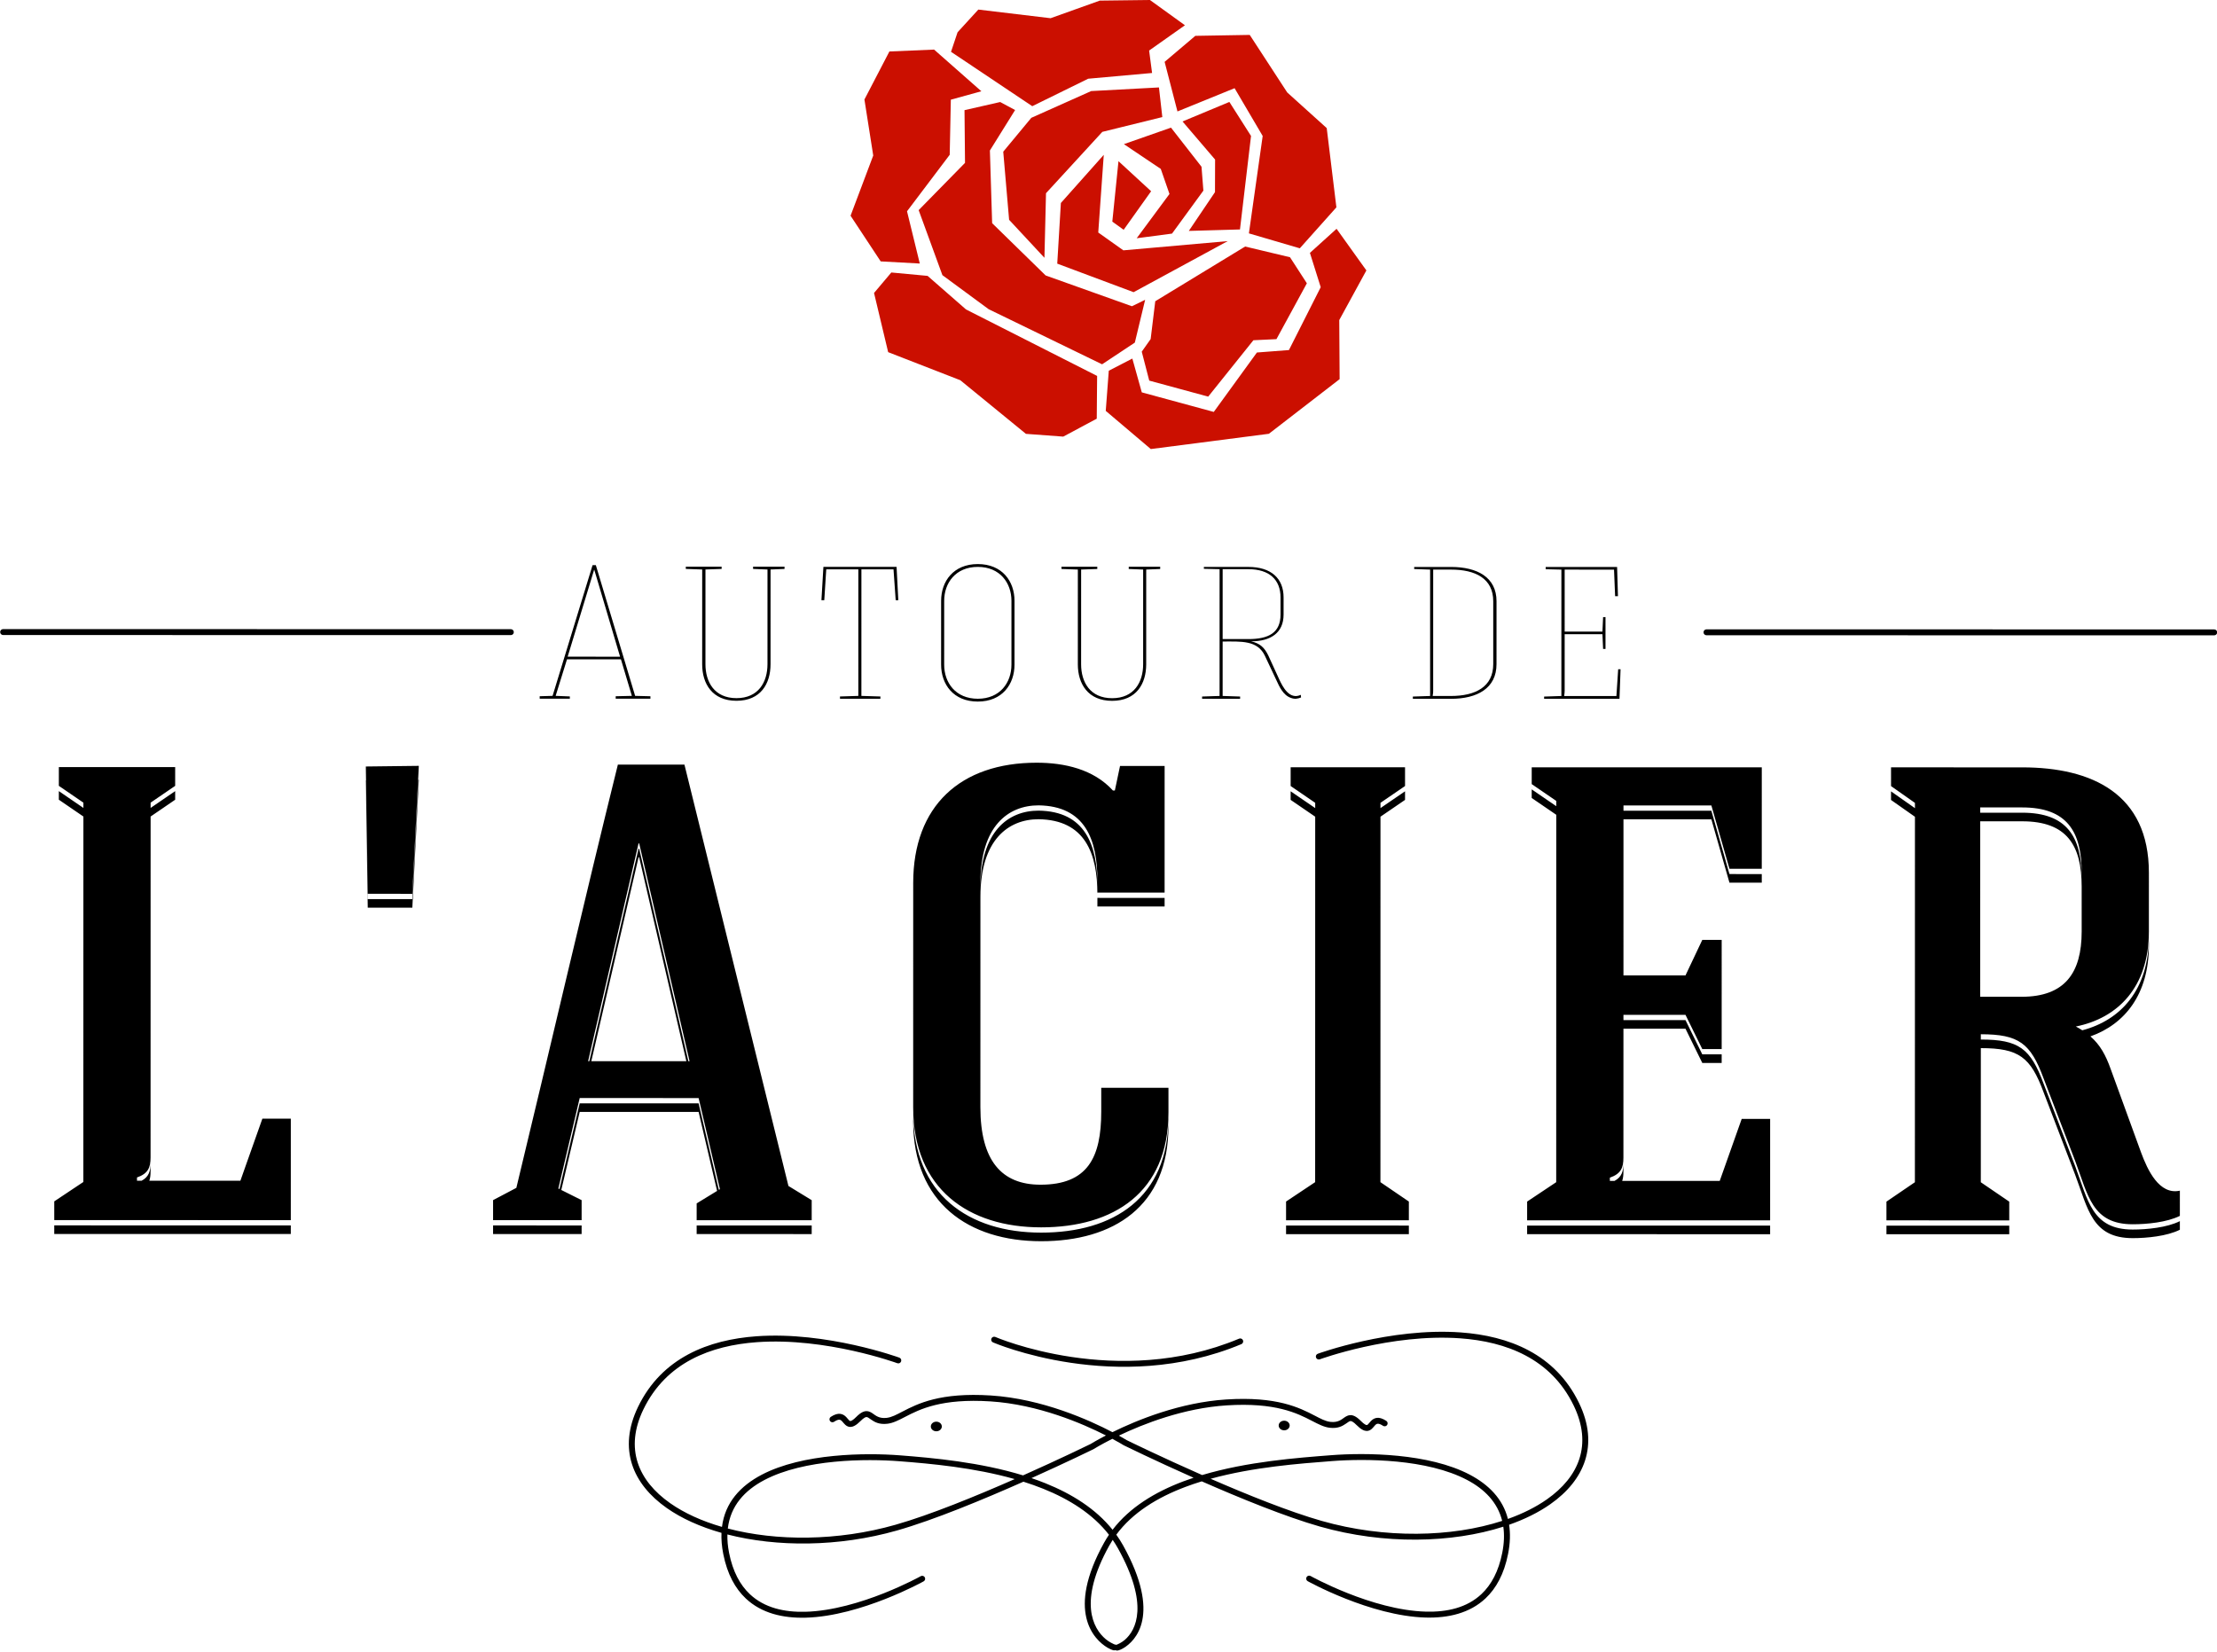 <?xml version="1.0" encoding="UTF-8" standalone="no"?>
<!DOCTYPE svg PUBLIC "-//W3C//DTD SVG 1.1//EN" "http://www.w3.org/Graphics/SVG/1.1/DTD/svg11.dtd">
<svg width="100%" height="100%" viewBox="0 0 1310 976" version="1.1" xmlns="http://www.w3.org/2000/svg" xmlns:xlink="http://www.w3.org/1999/xlink" xml:space="preserve" xmlns:serif="http://www.serif.com/" style="fill-rule:evenodd;clip-rule:evenodd;stroke-linejoin:round;stroke-miterlimit:2;">
    <g transform="matrix(1,0,0,1,-123.159,-78.36)">
        <g transform="matrix(1,0.007,0.007,-1,-1.659,1124.62)">
            <path d="M210.605,350.026L264.41,350.396L277.142,387.143L293.944,387.258L294.355,327.307L154.595,326.347L154.519,337.421L171.624,348.995L170.142,564.95L155.563,574.779L155.528,579.858L170.107,570.029L170.085,573.146L155.507,582.975L155.431,594.049L224.165,594.521L224.241,583.447L209.799,573.419L209.82,570.302L224.263,580.33L224.297,575.251L209.855,565.223L211.238,363.778C211.279,357.668 209.776,354.221 203.3,351.885L203.313,349.976L206.087,349.995C210.243,352.289 211.294,355.539 211.259,360.661L211.294,355.582C211.309,353.42 211.13,351.591 210.605,350.026ZM700.487,521.238L701.34,396.928C701.558,365.234 714.256,351.192 737.167,351.349C765.043,351.54 772.952,367.633 772.766,394.745L772.669,408.874L812.382,409.147L812.482,394.636C812.807,347.286 780.491,326.442 737.722,326.149C694.954,325.855 661.96,348.16 661.627,396.656L660.717,529.161C660.405,574.602 688.106,600.378 733.165,600.687C749.585,600.8 766.795,597.099 778.337,584.577L779.483,584.584L782.438,599.116L808.786,599.297L809.3,524.453L769.586,524.18L769.593,523.239C769.428,547.297 762.036,567.103 734.54,567.297C716.592,567.173 700.256,554.841 700.487,521.238ZM769.558,528.318L769.537,531.435C769.372,555.492 761.98,575.299 734.483,575.492C716.536,575.369 700.2,563.037 700.431,529.433L700.452,526.317C700.221,559.92 716.557,572.252 734.505,572.375C762.001,572.182 769.393,552.375 769.558,528.318ZM936.533,570.21L938.015,354.255L954.895,342.915L954.971,331.841L882.418,331.343L882.342,342.417L899.447,353.99L897.965,569.946L883.386,579.775L883.351,584.853L897.93,575.025L897.909,578.142L883.33,587.97L883.254,599.044L950.843,599.508L950.919,588.434L936.476,578.406L936.498,575.289L950.94,585.317L950.975,580.238L936.533,570.21ZM1080.86,355.999L1138.49,356.395L1151.22,393.142L1168.02,393.258L1168.43,333.306L1024.85,332.32L1024.78,343.394L1041.88,354.968L1040.39,572.069L1025.81,581.898L1025.78,586.977L1040.36,577.148L1040.33,580.265L1025.76,590.093L1025.69,600.022L1161.63,600.955L1162.04,541.003L1142.95,540.872L1132,578.221L1080.07,577.864L1080.09,574.747L1132.02,575.104L1142.97,537.755L1162.06,537.886L1162.1,532.807L1143,532.676L1132.06,570.025L1080.12,569.669L1080.76,477.435L1117.41,477.687L1127.2,498.757L1138.65,498.836L1139.1,434.302L1127.64,434.223L1117.57,454.394L1080.91,454.142L1080.94,451.025L1117.6,451.277L1127.66,431.106L1139.12,431.185L1139.15,426.106L1127.7,426.027L1117.63,446.198L1080.97,445.946L1081.49,369.751C1081.54,363.641 1080.03,360.194 1073.56,357.858L1073.57,355.949L1076.34,355.968C1080.5,358.262 1081.55,361.512 1081.52,366.634L1081.55,361.555C1081.57,359.393 1081.39,357.564 1080.86,355.999ZM1292.22,435.94L1292.76,356.69L1309.64,345.349L1309.72,334.275L1237.16,333.778L1237.09,344.851L1253.81,356.423L1252.33,572.378L1238.13,582.209L1238.1,587.288L1252.3,577.457L1252.27,580.574L1238.08,590.405L1238,601.479L1315.52,602.011C1356.76,602.294 1390.47,586.869 1390.79,540.282L1391.03,505.533C1391.25,472.693 1373.05,454.238 1348.26,449.103C1349.63,448.386 1350.91,447.652 1352.1,446.896C1374.92,453.08 1391.26,471.284 1391.05,502.416L1391.09,497.337C1391.28,468.436 1377.21,450.677 1356.93,443.332C1362.67,438.383 1366.05,432.347 1369.06,424.042L1387.34,374.905C1391.23,364.621 1398.21,349.776 1410.41,352.533L1410.51,337.64C1402.9,333.769 1391.07,332.543 1382.67,332.485C1358.61,332.32 1356.2,349.488 1348.43,369.674L1329.38,418.423C1321.6,438.991 1314.69,444.29 1292.16,444.136L1292.18,441.019C1314.71,441.173 1321.62,435.874 1329.4,415.306L1348.45,366.557C1356.22,346.371 1358.63,329.203 1382.69,329.368C1391.09,329.426 1402.92,330.652 1410.53,334.523L1410.57,329.445C1402.96,325.574 1391.13,324.347 1382.73,324.289C1358.67,324.124 1356.26,341.292 1348.48,361.478L1329.44,410.228C1321.66,430.796 1314.75,436.094 1292.22,435.94ZM1351.1,536.892L1351.08,540.009C1350.91,564.448 1342.03,578.517 1315.68,578.336L1290.86,578.165L1290.88,575.049L1315.7,575.219C1342.05,575.4 1350.93,561.331 1351.1,536.892ZM1290.92,569.97L1291.63,466.281L1316.07,466.449C1341.65,466.624 1351.48,480.821 1351.32,505.26L1351.13,531.813C1350.96,556.252 1342.09,570.321 1315.74,570.14L1290.92,569.97ZM454.051,346.25L466.11,340.324L466.192,328.486L413.877,328.127L413.796,339.965L427.493,347.314C446.043,426.49 466.793,519.047 485.728,597.843L525.06,598.113L588.248,349.563L602.052,341.257L602.134,329.419L534.163,328.952L534.094,338.881L546.113,346.339L534.869,392.936L464.607,392.454L454.051,346.25ZM547.148,346.982L547.784,347.376L534.813,401.132L464.551,400.649L452.316,347.103L452.976,346.779L464.572,397.533L534.834,398.015L547.148,346.982ZM528.596,422.856L529.317,422.861L498.649,551.343L498.267,551.34L469.366,422.449L470.087,422.454L498.289,548.223L498.671,548.226L528.596,422.856ZM471.263,422.463L527.42,422.848L498.705,543.147L498.324,543.145L471.263,422.463ZM550.12,144.3C537.597,147.753 526.532,152.632 517.694,158.745C507.507,165.791 500.246,174.478 496.971,184.48C493.682,194.527 494.383,205.926 500.299,218.395C514.176,247.646 541.754,258.373 569.916,260.608C611.611,263.917 654.484,248.572 654.484,248.572C655.394,248.246 655.867,247.244 655.542,246.334C655.216,245.425 654.214,244.951 653.304,245.277C653.304,245.277 611.17,260.371 570.193,257.119C543.241,254.98 516.742,244.889 503.461,216.895C497.995,205.375 497.258,194.851 500.297,185.569C503.351,176.242 510.186,168.194 519.685,161.623C528.089,155.811 538.554,151.156 550.388,147.823C552.098,162.24 561.122,172.103 573.553,178.763C597.724,191.713 635.128,192.262 655.265,190.847C675.126,189.452 702.654,187.111 728.074,179.51C749.817,189.373 766.58,197.705 767.841,198.333C768.363,198.661 771.592,200.664 776.873,203.448C762.961,210.401 736.772,221.482 708.521,223.1C679.609,224.757 666.801,218.168 658.176,213.619C654.189,211.516 651.012,209.867 647.667,209.459C642.953,208.884 640.278,210.346 638.218,211.746C637.577,212.182 637.01,212.613 636.45,212.942C636.11,213.143 635.786,213.312 635.42,213.336C635.072,213.359 634.703,213.235 634.258,212.984C633.556,212.59 632.76,211.924 631.791,210.931C629.188,208.263 627.297,207.466 625.93,207.428C624.724,207.394 623.744,207.857 622.872,208.618C622.263,209.149 621.712,209.853 621.112,210.514C620.606,211.071 620.083,211.659 619.205,211.651C618.415,211.644 617.459,211.246 616.177,210.393C615.373,209.858 614.285,210.076 613.75,210.88C613.215,211.684 613.434,212.772 614.238,213.307C616.558,214.851 618.312,215.245 619.666,215.133C621.203,215.006 622.354,214.249 623.329,213.263C623.837,212.749 624.292,212.17 624.762,211.662C625.088,211.31 625.359,210.913 625.832,210.927C626.144,210.935 626.487,211.092 626.916,211.356C627.587,211.77 628.36,212.426 629.286,213.375C632.083,216.244 634.065,216.934 635.652,216.828C636.793,216.752 637.826,216.254 638.91,215.524C640.674,214.338 642.728,212.383 647.243,212.933C650.214,213.296 653.001,214.846 656.543,216.714C665.483,221.431 678.75,228.311 708.721,226.595C739.135,224.852 767.208,212.372 780.709,205.418C795.296,212.723 820.555,223.277 847.816,225.214C877.76,227.342 891.121,220.644 900.125,216.052C903.692,214.233 906.5,212.721 909.475,212.399C913.998,211.91 916.025,213.893 917.772,215.104C918.846,215.848 919.872,216.361 921.012,216.452C922.597,216.579 924.588,215.917 927.425,213.087C928.364,212.151 929.146,211.505 929.822,211.101C930.255,210.843 930.601,210.691 930.912,210.686C931.386,210.679 931.651,211.079 931.972,211.436C932.435,211.95 932.882,212.535 933.383,213.056C934.344,214.056 935.485,214.828 937.02,214.976C938.373,215.106 940.132,214.737 942.473,213.225C943.284,212.701 943.518,211.616 942.994,210.805C942.469,209.994 941.385,209.761 940.574,210.285C939.28,211.12 938.319,211.504 937.529,211.501C936.651,211.497 936.136,210.902 935.638,210.338C935.046,209.669 934.505,208.957 933.904,208.419C933.042,207.646 932.068,207.169 930.862,207.187C929.495,207.206 927.593,207.977 924.954,210.609C923.972,211.589 923.166,212.243 922.459,212.628C922.01,212.872 921.64,212.991 921.292,212.964C920.926,212.934 920.604,212.761 920.267,212.556C919.712,212.219 919.151,211.78 918.516,211.336C916.476,209.907 913.821,208.409 909.099,208.919C905.75,209.281 902.55,210.886 898.535,212.934C889.848,217.364 876.951,223.776 848.064,221.723C822.674,219.918 799.058,210.482 784.513,203.404C787.112,201.987 788.691,201.037 789.053,200.817C790.428,200.155 809.721,190.893 833.881,180.45C860.466,188.589 889.731,191.005 910.185,192.725C930.3,194.416 967.709,194.38 992.056,181.763C1003.18,175.997 1011.65,167.665 1014.74,155.781C1023.44,158.949 1031.2,162.887 1037.69,167.513C1047.1,174.214 1053.83,182.355 1056.75,191.723C1059.66,201.046 1058.78,211.558 1053.16,223.002C1039.49,250.811 1012.86,260.537 985.879,262.306C944.861,264.995 902.939,249.324 902.939,249.324C902.034,248.986 901.025,249.446 900.687,250.351C900.349,251.256 900.809,252.265 901.714,252.603C901.714,252.603 944.372,268.534 986.108,265.798C1014.3,263.95 1042.02,253.603 1056.3,224.546C1062.39,212.159 1063.24,200.77 1060.09,190.68C1056.96,180.634 1049.82,171.848 1039.72,164.663C1032.89,159.792 1024.68,155.656 1015.46,152.351C1016.3,147.22 1016.2,141.481 1014.97,135.066C1012.7,123.171 1008.04,114.683 1001.88,108.787C992.644,99.947 979.978,96.905 966.561,97.171C933.848,97.82 896.696,118.175 896.696,118.175C895.85,118.64 895.539,119.705 896.004,120.551C896.469,121.398 897.533,121.708 898.38,121.244C898.38,121.244 934.666,101.304 966.63,100.67C979.084,100.423 990.886,103.11 999.458,111.316C1005.17,116.784 1009.42,124.691 1011.53,135.724C1012.63,141.442 1012.75,146.575 1012.05,151.181C981.782,141.252 941.673,139.965 903.74,150.488C883.424,156.123 856.508,166.895 833.689,176.728C830.413,175.699 827.181,174.579 824.016,173.359C807.609,167.036 792.991,158.027 783.409,144.863C784.892,142.827 786.266,140.699 787.523,138.474C810.647,97.522 795.128,82.059 788.12,77.864C786.676,77 785.511,76.577 784.954,76.453L784.095,76.397L783.627,76.52L783.389,76.663L783.29,76.603L782.626,76.499L781.936,76.603C781.334,76.757 780.133,77.214 778.635,78.088C774.677,80.398 768.398,85.71 766.024,95.754C763.738,105.424 765.076,119.664 776.225,140.055C777.114,141.681 778.068,143.254 779.085,144.778C769.433,157.023 755.545,165.583 740.092,171.677C736.25,173.193 732.31,174.555 728.313,175.783C704.698,165.102 675.534,152.772 653.86,146.438C619.334,136.348 582.856,136.092 553.626,143.381C553.559,139.996 553.901,136.362 554.704,132.461C556.968,121.458 561.328,113.61 567.115,108.22C575.799,100.133 587.638,97.609 600.087,98.026C632.04,99.099 668.049,119.535 668.049,119.535C668.889,120.011 669.958,119.715 670.434,118.875C670.91,118.035 670.615,116.966 669.774,116.49C669.774,116.49 632.906,95.626 600.205,94.528C586.793,94.078 574.085,96.946 564.73,105.659C558.491,111.47 553.717,119.893 551.276,131.755C550.35,136.256 549.986,140.43 550.12,144.3ZM723.149,177.288C699.122,183.923 673.653,186.047 655.02,187.356C635.355,188.737 598.81,188.324 575.205,175.678C563.678,169.502 555.327,160.335 553.851,146.895C582.607,139.576 618.724,139.816 652.879,149.797C673.293,155.763 700.385,167.079 723.149,177.288ZM785.269,79.593C785.535,79.409 785.752,79.15 785.885,78.83C785.77,79.107 785.585,79.385 785.269,79.593ZM1011.36,154.605C1008.55,165.618 1000.73,173.327 990.445,178.656C966.67,190.977 930.121,190.889 910.478,189.237C891.248,187.62 864.136,185.41 838.917,178.287C860.728,168.977 885.619,159.146 904.675,153.86C942.082,143.484 981.665,144.732 1011.36,154.605ZM781.809,79.757C781.438,79.538 781.234,79.227 781.112,78.923C781.255,79.281 781.504,79.567 781.809,79.757ZM783.624,79.784C783.842,79.87 784.067,79.91 784.289,79.907C784.755,80.106 787.019,81.114 788.861,82.728C795.537,88.579 803.184,103.62 784.475,136.753C783.494,138.491 782.436,140.166 781.309,141.782C780.603,140.674 779.932,139.54 779.296,138.376C761.039,104.983 770.097,89.311 777.543,83.123C779.677,81.348 782.259,80.222 782.728,80.024C782.947,80.026 783.17,79.986 783.386,79.9C783.469,79.866 783.549,79.828 783.624,79.784ZM780.683,201.492C773.717,197.924 769.644,195.333 769.644,195.333C769.593,195.3 769.541,195.27 769.487,195.243C769.487,195.243 753.984,187.506 733.059,177.941C735.87,177.01 738.647,176.009 741.376,174.933C757.085,168.738 771.193,160.037 781.191,147.745C791.164,160.99 806.04,170.182 822.758,176.625C824.763,177.398 826.794,178.131 828.846,178.827C805.442,189.03 787.454,197.702 787.454,197.702C787.4,197.728 787.347,197.757 787.296,197.789C787.296,197.789 784.915,199.258 780.683,201.492ZM709.749,257.974C708.86,258.351 708.444,259.379 708.822,260.269C709.199,261.158 710.228,261.573 711.117,261.195C711.117,261.195 783.343,230.531 855.156,261.194C856.044,261.573 857.073,261.16 857.453,260.272C857.832,259.384 857.419,258.355 856.53,257.975C783.351,226.728 709.749,257.974 709.749,257.974ZM121.959,671.857C120.994,671.851 120.204,672.63 120.197,673.595C120.191,674.561 120.969,675.351 121.935,675.357L421.928,677.416C422.894,677.423 423.684,676.644 423.69,675.678C423.697,674.713 422.918,673.923 421.952,673.916L121.959,671.857ZM1128.41,678.765C1127.44,678.759 1126.65,679.537 1126.64,680.503C1126.64,681.469 1127.42,682.258 1128.38,682.265L1428.38,684.324C1429.34,684.331 1430.13,683.552 1430.14,682.586C1430.14,681.62 1429.37,680.831 1428.4,680.824L1128.41,678.765ZM676.606,210.894C678.4,210.907 679.865,209.643 679.876,208.074C679.886,206.505 678.439,205.221 676.645,205.208C674.851,205.196 673.387,206.46 673.376,208.029C673.365,209.598 674.812,210.882 676.606,210.894ZM882.133,212.907C883.927,212.919 885.392,211.656 885.403,210.087C885.413,208.518 883.966,207.234 882.172,207.222C880.379,207.21 878.914,208.473 878.903,210.042C878.892,211.611 880.339,212.895 882.133,212.907ZM294.377,324.19L294.411,319.111L154.651,318.152L154.616,323.23L294.377,324.19ZM602.155,326.302L602.19,321.223L534.219,320.757L534.184,325.836L602.155,326.302ZM466.213,325.369L466.248,320.29L413.933,319.931L413.898,325.01L466.213,325.369ZM809.321,521.336L809.356,516.257L769.643,515.984L769.608,521.063L809.321,521.336ZM812.503,391.519L812.538,386.44C812.863,339.09 780.547,318.247 737.779,317.953C695.01,317.66 662.016,339.964 661.683,388.46L661.648,393.539C661.981,345.043 694.976,322.738 737.744,323.032C780.512,323.326 812.828,344.169 812.503,391.519ZM954.993,328.724L955.028,323.645L882.474,323.147L882.439,328.226L954.993,328.724ZM1168.45,330.189L1168.49,325.11L1024.91,324.125L1024.87,329.203L1168.45,330.189ZM1309.74,331.159L1309.78,326.08L1237.22,325.582L1237.19,330.661L1309.74,331.159ZM367.92,588.072L368.177,588.077L364.877,512.442L338.529,512.261L336.867,587.48L336.945,587.481L338.494,517.34L364.843,517.521L367.92,588.072ZM368.121,596.272L364.821,520.638L338.473,520.457L336.811,595.676L368.121,596.272ZM484.161,638.215L493.709,638.503L487.108,660.052L455.233,659.833L448.671,638.194L457.061,637.918L457.07,636.582L439.262,636.46L439.252,637.907L446.864,638.182L469.95,715.589L471.885,715.602L495.644,638.516L504.679,638.356L504.689,636.909L484.17,636.768L484.161,638.215ZM471.001,712.813L470.872,712.812L455.61,661.394L486.581,661.607L471.001,712.813ZM575.516,657.765C575.595,646.3 569.857,636.132 555.533,636.033C541.208,635.935 535.203,646.023 535.124,657.487L534.74,713.473L525.059,713.741L525.05,715.076L546.214,715.222L546.223,713.886L536.676,713.487L537.06,657.501C537.132,647.038 542.488,637.502 555.522,637.592C568.556,637.681 573.781,647.29 573.709,657.752L573.325,713.738L564.806,714.014L564.797,715.349L583.379,715.477L583.389,714.141L575.132,713.751L575.516,657.765ZM616.693,637.678L616.684,639.013L627.522,639.422L627.008,714.218L608.038,714.088L607.002,695.826L605.325,695.814L606.351,715.523L649.582,715.82L650.749,696.126L649.201,696.115L647.785,714.36L628.815,714.23L629.328,639.434L640.558,639.177L640.567,637.841L616.693,637.678ZM697.576,717.819C712.03,717.918 719.327,707.728 719.405,696.263L719.664,658.531C719.744,646.956 712.587,636.666 698.134,636.567C683.681,636.468 676.384,646.658 676.304,658.234L676.045,695.966C675.966,707.43 683.123,717.72 697.576,717.819ZM698.122,638.236C711.285,638.327 717.93,647.945 717.858,658.519L717.599,696.251C717.527,706.714 710.751,716.24 697.588,716.149C684.425,716.059 677.78,706.441 677.852,695.978L678.111,658.246C678.183,647.672 684.96,638.146 698.122,638.236ZM797.479,659.288C797.557,647.824 791.82,637.655 777.495,637.557C763.171,637.459 757.165,647.546 757.087,659.011L756.702,714.997L747.022,715.264L747.012,716.6L768.176,716.745L768.185,715.409L758.638,715.01L759.022,659.024C759.094,648.561 764.451,639.026 777.485,639.115C790.519,639.205 795.744,648.813 795.672,659.276L795.288,715.262L786.768,715.537L786.759,716.873L805.342,717L805.351,715.665L797.094,715.274L797.479,659.288ZM859.329,673.292C864.886,672.106 867.356,669.452 869.581,665.014L876.261,650.701C878.093,646.929 882.151,638.609 888.968,641.884L889.108,640.326C887.049,639.533 885.373,639.188 883.044,640.062C878.517,641.589 876.158,646.805 874.456,650.466L867.647,664.667C863.195,674.098 853.522,673.141 842.553,673.066L842.774,640.899L853.1,640.636L853.109,639.3L830.655,639.146L830.646,640.482L840.967,640.887L840.453,715.794L831.16,715.953L831.152,717.066L857.478,717.247C870.77,717.338 878.301,710.711 878.379,699.358L878.448,689.229C878.522,678.544 871.072,673.373 859.329,673.292ZM876.642,689.217L876.572,699.346C876.499,709.92 869.747,715.995 857.487,715.911L842.26,715.807L842.543,674.513L857.771,674.617C869.643,674.699 876.716,678.42 876.642,689.217ZM955.17,641.336L965.363,641.74L964.85,716.425L955.428,716.695L955.419,717.919L977.228,718.069C992.585,718.174 1004.11,712.242 1004.21,697.996L1004.46,660.82C1004.56,646.573 993.249,640.262 977.634,640.155L955.18,640.001L955.17,641.336ZM966.909,642.085L966.912,641.751L977.623,641.824C992.205,641.925 1002.62,647.45 1002.53,660.807L1002.27,697.982C1002.18,711.45 991.563,716.609 977.239,716.51L966.657,716.438L967.146,645.203C967.154,644.09 967.16,643.2 966.909,642.085ZM1068.8,670.278L1067.38,670.268L1066.93,678.947L1044.61,678.794L1044.84,645.402C1044.84,644.401 1044.72,643.509 1044.6,642.618L1044.6,642.284L1075.44,642.496L1076.37,658.308L1077.78,658.318L1077.26,640.839L1032.74,640.533L1032.73,641.869L1042.92,642.273L1042.41,716.958L1033.12,717.116L1033.11,718.452L1075.31,718.742L1075.94,701.493L1074.26,701.482L1073.51,717.171L1044.34,716.971L1044.6,680.352L1066.92,680.505L1067.25,689.078L1068.67,689.088L1068.8,670.278Z"/>
        </g>
        <g transform="matrix(1,0,0,1,0,-709.124)">
            <path d="M775.365,878.979L772.104,924.882L786.94,935.416L848.602,929.963L792.997,960.145L747.875,943.276L750.018,907.432L775.365,878.979ZM784.057,882.734L803.341,900.494L787.115,923.273L780.417,918.442L784.057,882.734ZM787.258,872.656L815.089,862.914L833.115,886.01L834.224,900.122L815.693,925.526L794.823,928.265L814.188,902.106L809.052,887.302L787.258,872.656ZM821.901,859.255L849.583,847.724L862.375,867.828L855.846,923.075L825.62,923.934L841.083,901.015L841.146,881.768L821.901,859.255ZM858.906,933.164L885.409,939.494L895.372,954.888L877.393,987.893L863.779,988.541L837.07,1021.86L802.234,1012.4L797.807,995.296L803.068,987.841L805.789,965.492L858.906,933.164ZM912.927,922.687L930.536,947.283L914.51,976.627L914.729,1011.53L872.922,1043.82L803.159,1052.84L776.536,1030.28L778.326,1006.56L792.247,999.369L797.828,1019.34L840.365,1030.9L865.852,995.789L884.776,994.343L903.552,957.19L897.174,936.927L912.927,922.687ZM671.266,950.507L693.977,970.354L771.435,1009.63L771.219,1034.9L751.417,1045.49L729.367,1043.86L690.591,1012.17L647.964,995.585L639.62,960.604L649.833,948.505L671.266,950.507ZM675.099,816.784L703.042,841.416L684.997,846.385L684.331,878.953L659.109,912.338L666.651,943.213L643.549,941.95L625.747,914.963L639.143,879.39L633.94,846.283L648.695,817.904L675.099,816.784ZM688.974,806.554L701.245,793.144L743.938,798.244L773.016,787.844L802.646,787.484L823.328,802.414L802.161,817.354L803.909,830.614L766.156,834.004L733.117,850.231L685.107,818.094L688.974,806.554ZM818.909,853.338L811.32,824.034L829.461,808.664L861.617,808.114L883.766,842.114L907.102,863.174L912.82,910.005L891.201,934.213L861.12,925.393L869.263,867.833L852.664,839.599L818.909,853.338ZM740.305,939.817L719.427,917.369L715.964,877.114L732.547,857.112L767.935,841.296L807.974,839.153L809.961,856.671L774.51,865.411L741.232,901.656L740.305,939.817ZM714.159,847.773L722.971,852.51L708.076,876.414L709.406,919.369L741.021,950.26L792,968.45L799.813,964.648L793.716,989.937L774.367,1002.76L707.349,970.203L680.016,950.078L665.987,911.653L693.375,883.724L693.078,852.578L714.159,847.773Z" style="fill:rgb(203,15,0);"/>
        </g>
    </g>
</svg>

